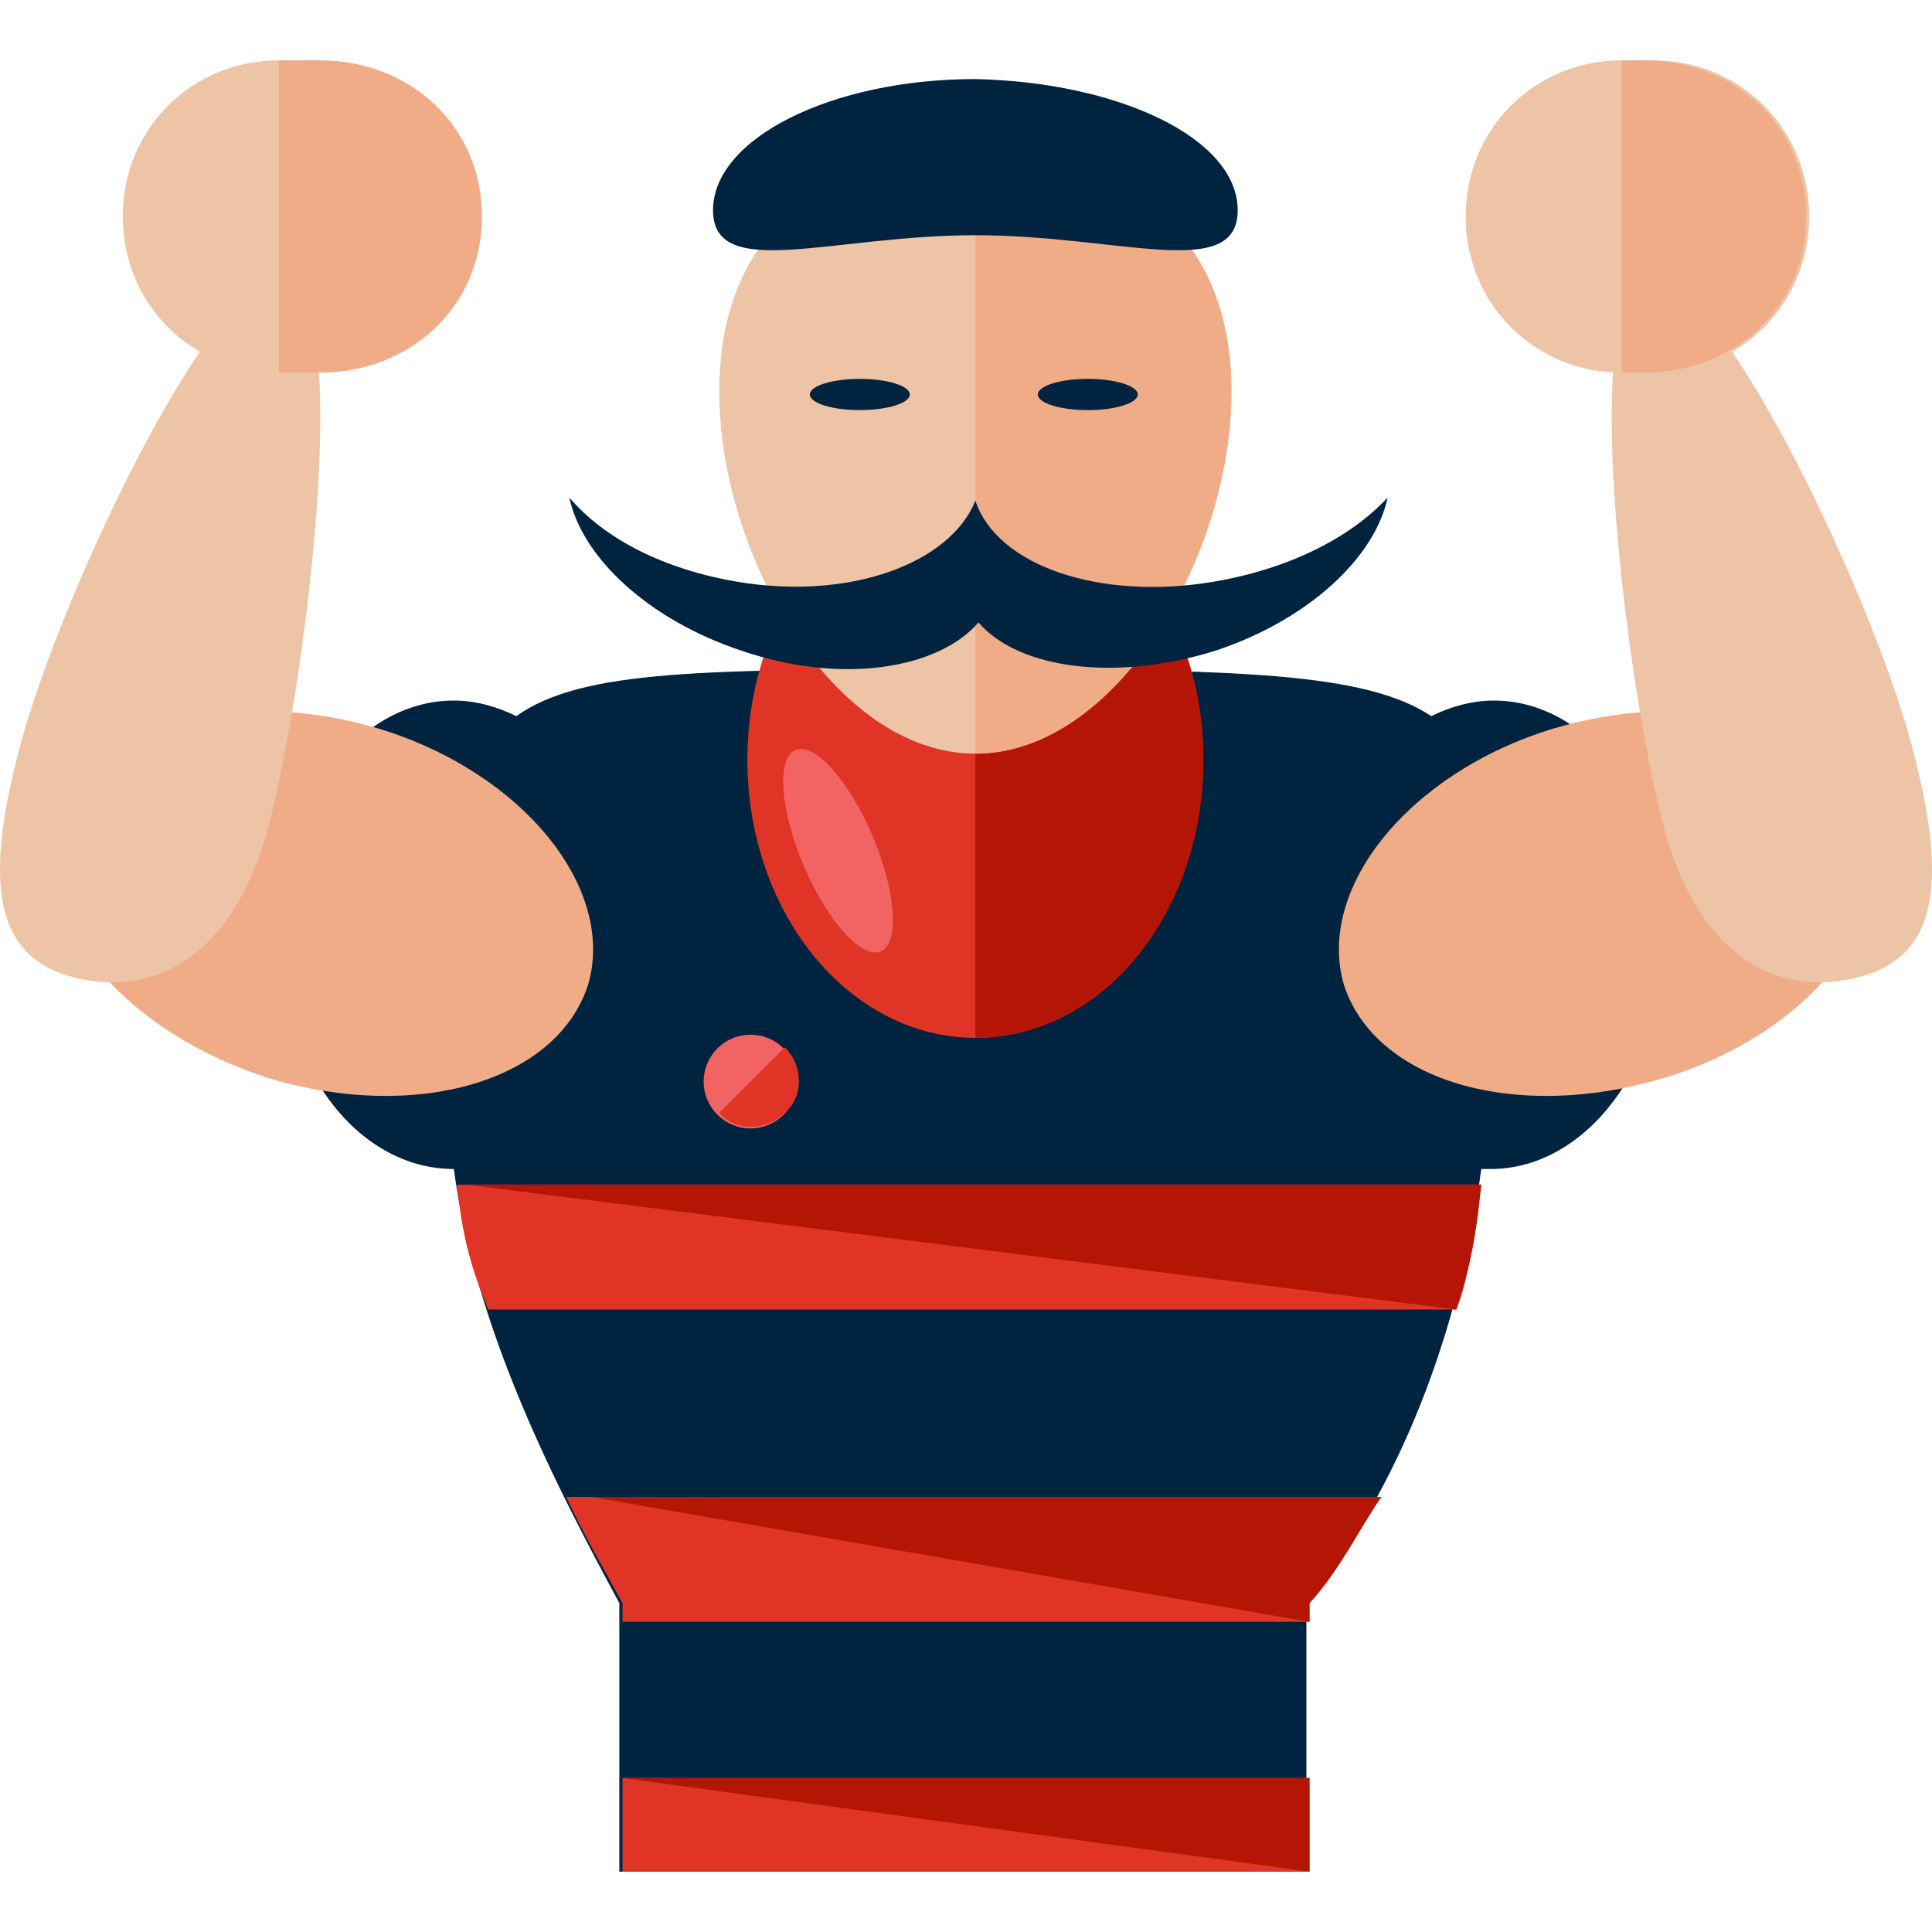 <?xml version="1.0" encoding="iso-8859-1"?>
<!-- Generator: Adobe Illustrator 19.0.0, SVG Export Plug-In . SVG Version: 6.00 Build 0)  -->
<svg version="1.1" id="Layer_1" xmlns="http://www.w3.org/2000/svg" xmlns:xlink="http://www.w3.org/1999/xlink" x="0px" y="0px"
	 viewBox="0 0 494.91 494.91" style="enable-background:new 0 0 494.91 494.91;" xml:space="preserve">
<path style="fill:#00233F;" d="M382.655,179.455c-5.6,0-11.2,1.6-16,4c-16.8-11.2-49.6-12-117.6-12s-100,0-116.8,12
	c-4.8-2.4-10.4-4-16-4c-24.8,0-44.8,27.2-44.8,60c0,33.6,20,60,44.8,60c0.8,0,0,0,0,0c5.6,41.6,26.4,81.6,42.4,111.2v68.8h176v-68.8
	c24-29.6,39.2-69.6,44.8-111.2c0.8,0,1.6,0,2.4,0c24.8,0,44.8-27.2,44.8-60C427.455,206.655,407.455,179.455,382.655,179.455z"/>
<path style="fill:#EFAC86;" d="M150.655,252.255c-8,24.8-44,35.2-81.6,24c-37.6-12-61.6-40.8-53.6-65.6s44-35.2,81.6-24
	C133.855,197.855,157.855,227.455,150.655,252.255z"/>
<g>
	<path style="fill:#EDC4A6;" d="M20.255,250.655c-18.4-4-25.6-18.4-16-56c8.8-37.6,51.2-128,68.8-123.2c17.6,4,5.6,101.6-4,139.2
		C59.455,247.455,37.855,254.655,20.255,250.655z"/>
	<path style="fill:#EDC4A6;" d="M119.455,55.455c0,22.4-17.6,40-40,40h-8c-22.4,0-40-17.6-40-40l0,0c0-22.4,17.6-40,40-40h8
		C101.855,15.455,119.455,33.055,119.455,55.455L119.455,55.455z"/>
</g>
<g>
	<path style="fill:#EFAC86;" d="M71.455,15.455h10.4c23.2,0,41.6,16.8,41.6,40l0,0c0,23.2-18.4,40-41.6,40h-10.4"/>
	<path style="fill:#EFAC86;" d="M344.255,252.255c8,24.8,44,35.2,81.6,24s60.8-40.8,53.6-65.6c-8-24.8-44-35.2-81.6-24
		C361.055,197.855,337.055,227.455,344.255,252.255z"/>
</g>
<g>
	<path style="fill:#EDC4A6;" d="M474.655,250.655c18.4-4,25.6-18.4,16-56c-8.8-37.6-51.2-128-68.8-123.2c-17.6,4-5.6,101.6,4,139.2
		C435.455,247.455,457.055,254.655,474.655,250.655z"/>
	<path style="fill:#EDC4A6;" d="M463.455,55.455c0-22.4-17.6-40-40-40h-8c-22.4,0-40,17.6-40,40l0,0c0,22.4,17.6,40,40,40h8
		C445.855,95.455,463.455,77.855,463.455,55.455L463.455,55.455z"/>
</g>
<path style="fill:#EFAC86;" d="M415.455,95.455h5.6c23.2,0,41.6-16.8,41.6-40l0,0c0-23.2-18.4-40-41.6-40h-5.6"/>
<ellipse style="fill:#E03427;" cx="249.855" cy="194.655" rx="58.4" ry="71.2"/>
<path style="fill:#B51504;" d="M249.855,123.455c32,0,58.4,32,58.4,71.2s-25.6,71.2-58.4,71.2"/>
<path style="fill:#EDC4A6;" d="M315.455,100.255c0,42.4-29.6,92.8-65.6,92.8s-65.6-50.4-65.6-92.8s28.8-60.8,65.6-60.8
	C285.855,39.455,315.455,57.855,315.455,100.255z"/>
<path style="fill:#EFAC86;" d="M249.855,39.455c36,0,65.6,18.4,65.6,60.8s-29.6,92.8-65.6,92.8"/>
<g>
	<path style="fill:#00233F;" d="M310.655,149.055c-28.8,4.8-55.2-4-60.8-20.8c0,0,0,0,0,0.8c0,0,0,0,0-0.8
		c-6.4,16-32,25.6-60.8,20.8c-19.2-3.2-34.4-11.2-43.2-21.6c3.2,15.2,20,31.2,44,39.2c25.6,8.8,50.4,4.8,60.8-7.2
		c10.4,12,35.2,15.2,60.8,7.2c24-8,40.8-24,44-39.2C345.855,137.855,329.855,145.855,310.655,149.055z"/>
	<ellipse style="fill:#00233F;" cx="220.255" cy="101.055" rx="12.8" ry="4"/>
	<ellipse style="fill:#00233F;" cx="278.655" cy="101.055" rx="12.8" ry="4"/>
	<path style="fill:#00233F;" d="M317.055,53.855c0,18.4-30.4,6.4-67.2,6.4s-67.2,12-67.2-6.4s30.4-33.6,67.2-33.6
		C286.655,21.055,317.055,35.455,317.055,53.855z"/>
</g>
<path style="fill:#E03427;" d="M379.455,303.455h-262.4c1.6,16,4.8,24,8,32h248C376.255,327.455,377.055,319.455,379.455,303.455z"
	/>
<path style="fill:#B51504;" d="M373.055,335.455c3.2-10.4,4.8-16,6.4-32h-260"/>
<path style="fill:#E03427;" d="M145.055,383.455c4,8.8,9.6,18.4,14.4,27.2v4.8h176v-4.8c8-8.8,12.8-19.2,18.4-27.2H145.055z"/>
<path style="fill:#B51504;" d="M335.455,415.455v-4.8c8-8.8,12.8-19.2,18.4-27.2h-202.4"/>
<rect x="159.455" y="455.455" style="fill:#E03427;" width="176" height="24"/>
<polyline style="fill:#B51504;" points="335.455,479.455 335.455,455.455 159.455,455.455 "/>
<g>
	
		<ellipse transform="matrix(-0.39 -0.921 0.921 -0.39 97.659 500.677)" style="fill:#F26464;" cx="214.707" cy="217.984" rx="28" ry="9.6"/>
	<circle style="fill:#F26464;" cx="192.255" cy="277.055" r="12"/>
</g>
<path style="fill:#E03427;" d="M201.055,268.255c4.8,4.8,4.8,12.8,0,16.8c-4.8,4.8-12.8,4.8-16.8,0"/>
<g>
</g>
<g>
</g>
<g>
</g>
<g>
</g>
<g>
</g>
<g>
</g>
<g>
</g>
<g>
</g>
<g>
</g>
<g>
</g>
<g>
</g>
<g>
</g>
<g>
</g>
<g>
</g>
<g>
</g>
</svg>
